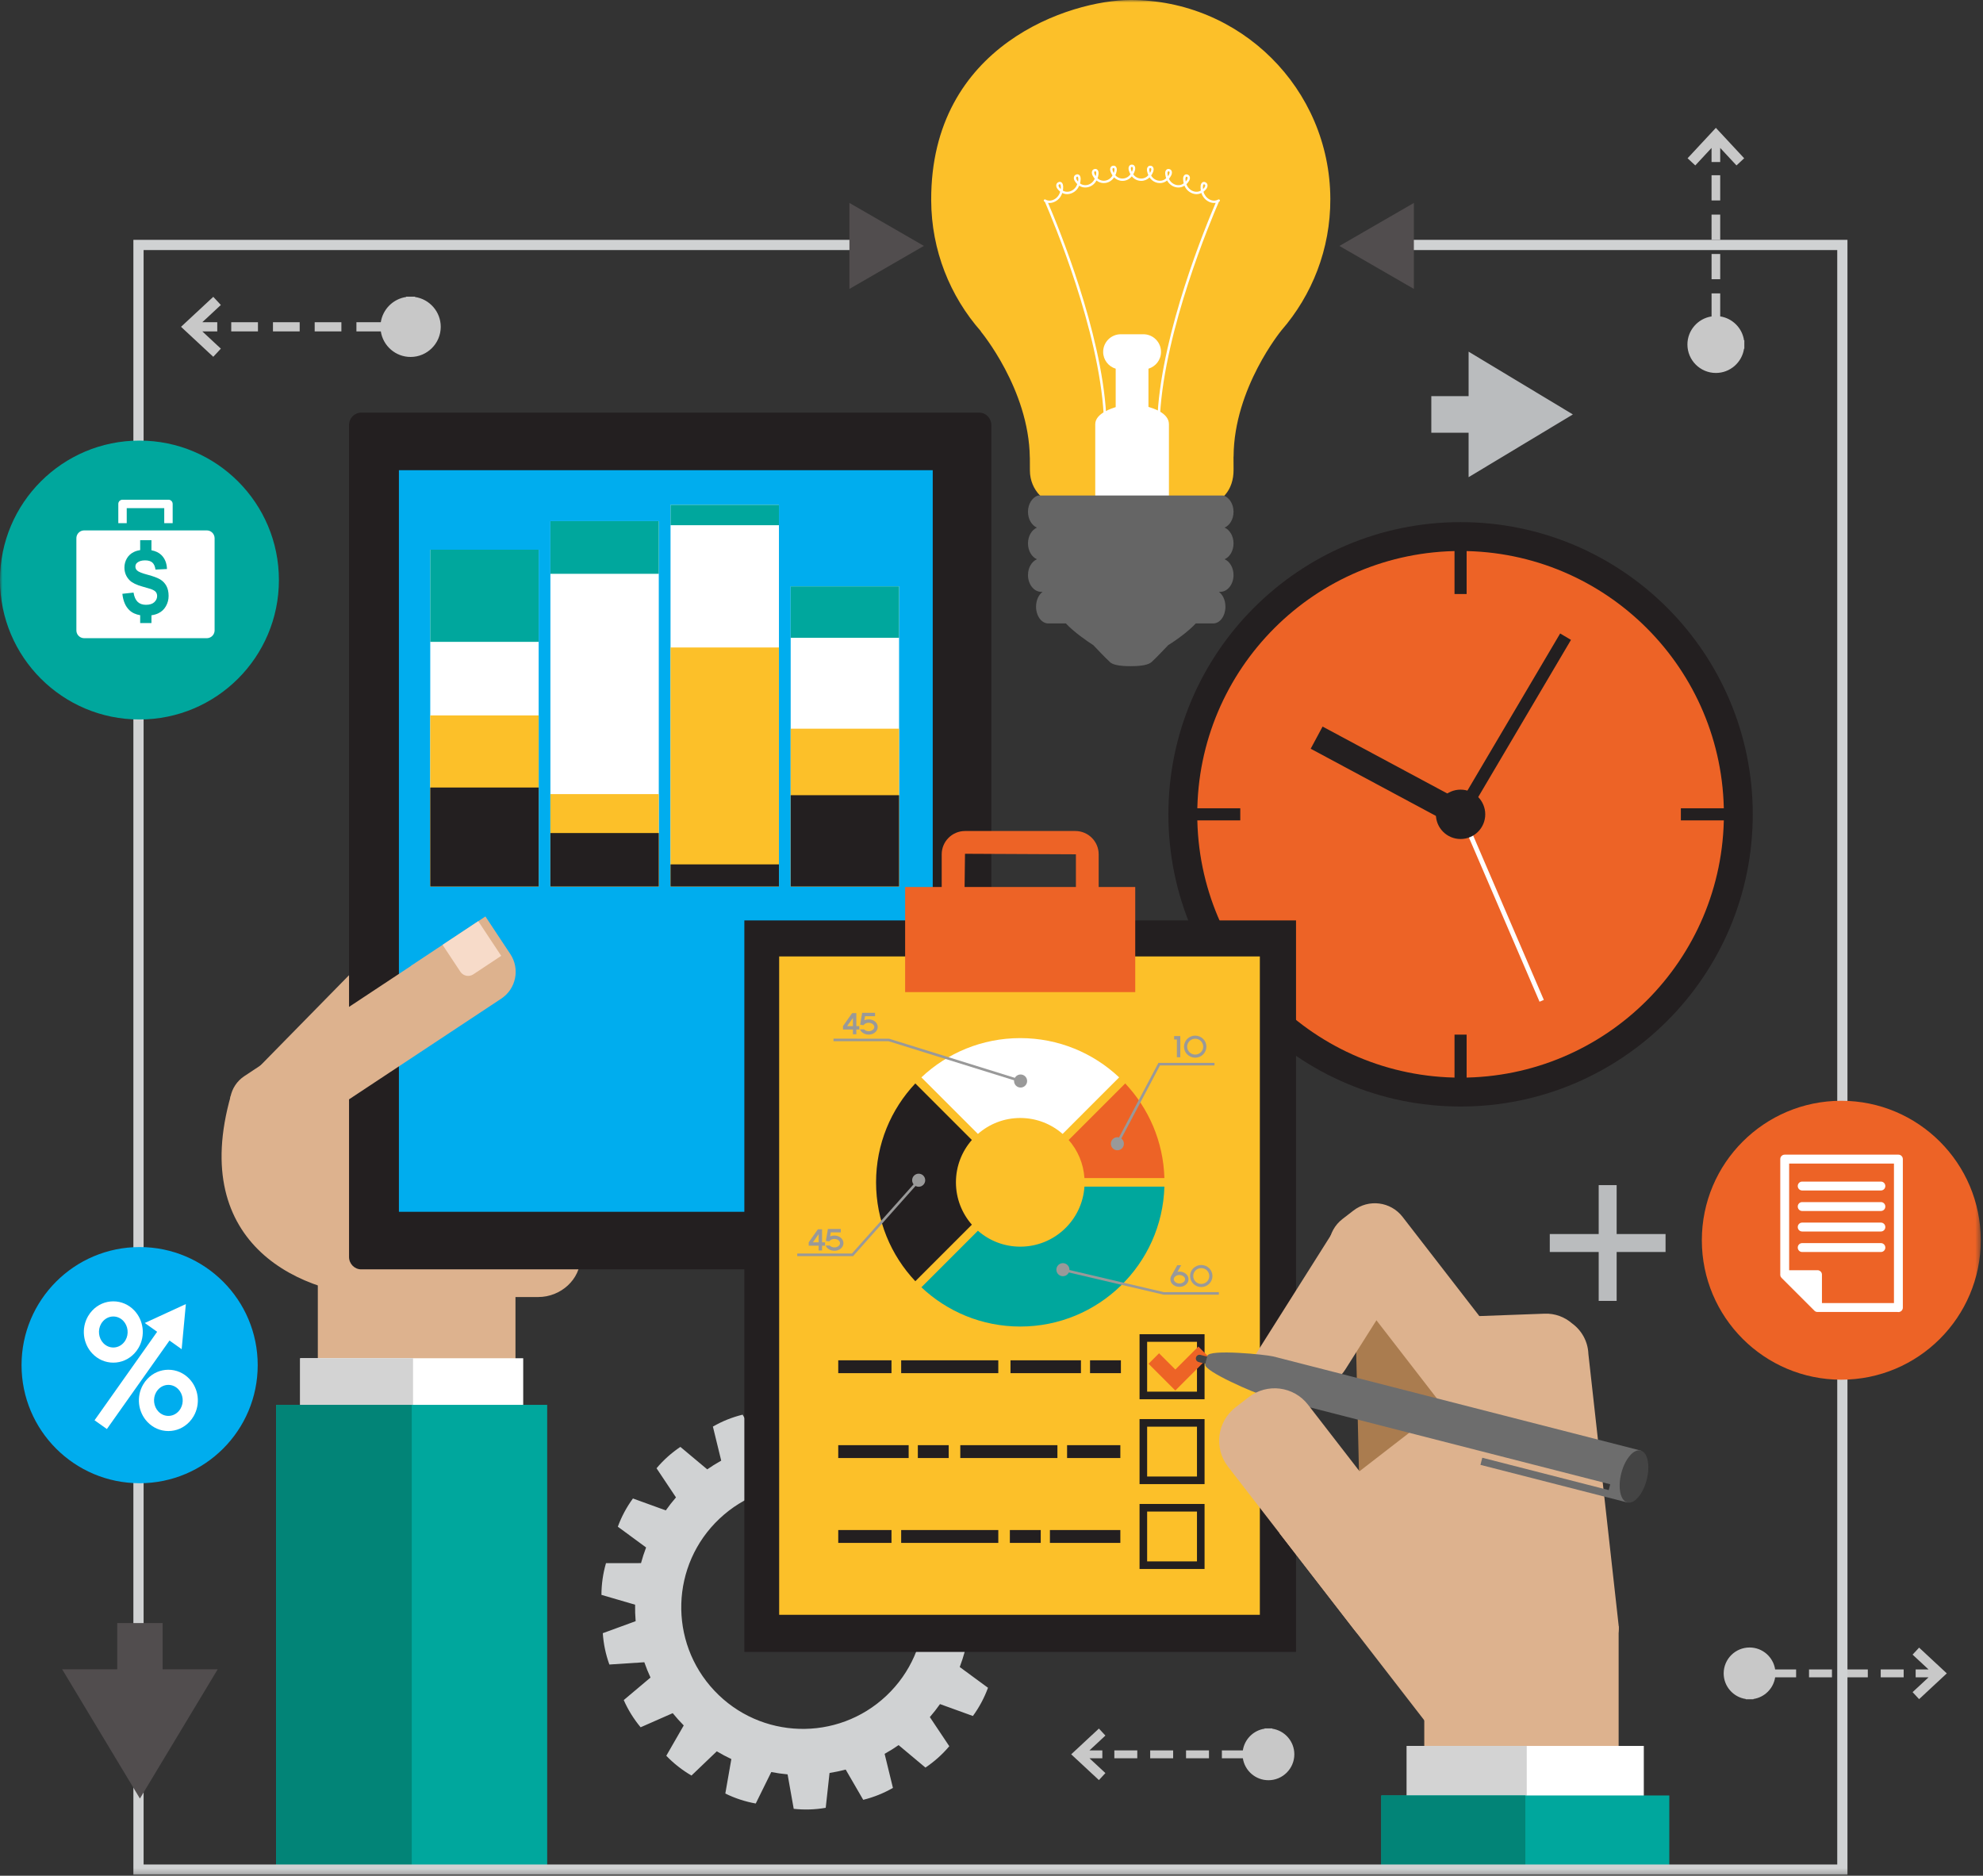 <?xml version="1.0" encoding="UTF-8"?>
<svg width="388px" height="367px" viewBox="0 0 388 367" version="1.1" xmlns="http://www.w3.org/2000/svg" xmlns:xlink="http://www.w3.org/1999/xlink">
    <rect x="0" y="0" width="388" height="367" fill="#333333" stroke="none"/>
    <title>Winning Strategies</title>
    <defs>
        <polygon id="path-1" points="0 366.796 387.559 366.796 387.559 0 0 0"></polygon>
    </defs>
    <g id="Content-09---Icon-Button-&amp;-Text" stroke="none" stroke-width="1" fill="none" fill-rule="evenodd">
        <g id="Winning-Strategies">
            <path d="M285.78,106.156 C256.414,106.156 232.609,129.962 232.609,159.327 C232.609,188.692 256.414,212.496 285.78,212.496 C315.144,212.496 338.949,188.692 338.949,159.327 C338.949,129.962 315.144,106.156 285.78,106.156" id="Fill-1" fill="#ED6326"></path>
            <path d="M285.78,210.846 C257.325,210.846 234.26,187.78 234.26,159.327 C234.26,130.873 257.325,107.806 285.78,107.806 C314.234,107.806 337.301,130.873 337.301,159.327 C337.301,187.78 314.234,210.846 285.78,210.846 M285.78,102.157 C254.206,102.157 228.612,127.752 228.612,159.327 C228.612,190.9 254.206,216.496 285.78,216.496 C317.354,216.496 342.95,190.9 342.95,159.327 C342.95,127.752 317.354,102.157 285.78,102.157" id="Fill-3" fill="#231F20"></path>
            <mask id="mask-2" fill="white">
                <use xlink:href="#path-1"></use>
            </mask>
            <g id="Clip-6"></g>
            <polygon id="Fill-5" fill="#231F20" mask="url(#mask-2)" points="284.596 116.223 286.964 116.223 286.964 104.376 284.596 104.376"></polygon>
            <polygon id="Fill-7" fill="#231F20" mask="url(#mask-2)" points="284.596 214.277 286.964 214.277 286.964 202.43 284.596 202.43"></polygon>
            <polygon id="Fill-8" fill="#231F20" mask="url(#mask-2)" points="328.884 160.512 340.732 160.512 340.732 158.142 328.884 158.142"></polygon>
            <polygon id="Fill-9" fill="#231F20" mask="url(#mask-2)" points="230.829 160.512 242.676 160.512 242.676 158.142 230.829 158.142"></polygon>
            <polygon id="Fill-10" fill="#FFFFFF" mask="url(#mask-2)" points="302.07 195.634 301.233 195.994 285.701 159.876 286.539 159.516"></polygon>
            <path d="M290.608,159.327 C290.608,161.994 288.446,164.156 285.779,164.156 C283.11,164.156 280.95,161.994 280.95,159.327 C280.95,156.66 283.11,154.497 285.779,154.497 C288.446,154.497 290.608,156.66 290.608,159.327" id="Fill-11" fill="#231F20" mask="url(#mask-2)"></path>
            <polygon id="Fill-12" fill="#231F20" mask="url(#mask-2)" points="284.166 161.361 256.454 146.492 258.782 142.156 286.493 157.025"></polygon>
            <polygon id="Fill-13" fill="#231F20" mask="url(#mask-2)" points="286.71 160.22 284.591 158.969 305.264 123.943 307.383 125.194"></polygon>
            <polygon id="Fill-14" fill="#BABCBE" mask="url(#mask-2)" points="287.351 93.36 307.752 81.085 287.351 68.805 287.351 77.505 280.055 77.503 280.055 84.663 287.349 84.663"></polygon>
            <polygon id="Fill-15" fill="#BABCBE" mask="url(#mask-2)" points="325.888 241.445 316.317 241.445 316.317 231.875 312.805 231.875 312.805 241.445 303.236 241.445 303.236 244.957 312.805 244.957 312.805 254.527 316.317 254.527 316.317 244.957 325.888 244.957"></polygon>
            <polygon id="Fill-16" fill="#C8C8C8" mask="url(#mask-2)" points="334.889 46.924 336.582 46.924 336.58 41.99 334.886 41.99"></polygon>
            <polygon id="Fill-17" fill="#C8C8C8" mask="url(#mask-2)" points="334.886 39.219 336.58 39.219 336.58 34.286 334.886 34.286"></polygon>
            <polygon id="Fill-18" fill="#C8C8C8" mask="url(#mask-2)" points="334.889 54.629 336.582 54.629 336.582 49.695 334.889 49.695"></polygon>
            <path d="M336.582,61.906 L336.582,57.402 L334.889,57.402 L334.889,61.91 C332.221,62.317 330.166,64.622 330.166,67.403 C330.166,70.474 332.664,72.971 335.733,72.971 C338.526,72.971 340.844,70.906 341.241,68.222 L341.301,68.222 L341.301,66.583 L341.241,66.583 C340.885,64.178 338.983,62.274 336.582,61.906" id="Fill-19" fill="#C8C8C8" mask="url(#mask-2)"></path>
            <polygon id="Fill-20" fill="#C8C8C8" mask="url(#mask-2)" points="334.886 28.944 334.886 31.706 336.58 31.706 336.58 28.942 339.765 32.367 341.27 30.966 335.734 25.015 330.197 30.966 331.703 32.367"></polygon>
            <path d="M174.427,298.143 C183.441,307.714 182.991,322.778 173.419,331.792 C163.85,340.806 148.786,340.353 139.771,330.782 C130.759,321.214 131.211,306.148 140.78,297.135 C150.35,288.122 165.417,288.574 174.427,298.143 M138.379,287.488 C137.049,286.375 134.466,284.214 133.126,283.092 C131.368,284.269 129.805,285.674 128.459,287.272 C129.432,288.729 131.304,291.534 132.265,292.973 C131.556,293.791 130.891,294.639 130.273,295.516 C128.64,294.923 125.481,293.778 123.843,293.184 C122.593,294.891 121.604,296.746 120.887,298.707 C122.3,299.744 125.026,301.745 126.417,302.766 C126.035,303.772 125.701,304.795 125.421,305.831 C123.685,305.834 120.318,305.84 118.57,305.841 C117.979,307.874 117.685,309.956 117.681,312.044 C119.366,312.535 122.609,313.482 124.266,313.966 C124.248,315.039 124.283,316.114 124.372,317.19 C122.74,317.789 119.584,318.942 117.945,319.541 C118.085,321.653 118.52,323.706 119.232,325.672 C120.98,325.557 124.344,325.338 126.071,325.226 C126.421,326.235 126.823,327.234 127.28,328.218 C125.951,329.338 123.379,331.503 122.044,332.627 C122.898,334.564 124.009,336.346 125.348,337.949 C126.955,337.243 130.047,335.882 131.627,335.188 C132.31,336.031 133.031,336.831 133.782,337.59 C132.915,339.095 131.24,342.01 130.369,343.523 C131.833,345.048 133.489,346.343 135.296,347.392 C136.561,346.18 138.999,343.85 140.249,342.654 C141.175,343.206 142.128,343.713 143.098,344.169 C142.8,345.881 142.22,349.193 141.919,350.912 C143.818,351.847 145.816,352.498 147.872,352.864 C148.65,351.289 150.146,348.256 150.91,346.71 C151.966,346.913 153.03,347.065 154.102,347.163 C154.406,348.872 154.995,352.186 155.3,353.905 C157.406,354.135 159.504,354.063 161.563,353.705 C161.753,351.963 162.121,348.61 162.31,346.891 C163.369,346.722 164.423,346.5 165.469,346.224 C166.344,347.729 168.026,350.633 168.9,352.143 C170.954,351.638 172.903,350.852 174.714,349.811 C174.299,348.107 173.496,344.825 173.086,343.146 C173.581,342.87 174.072,342.579 174.559,342.275 C174.989,342.006 175.409,341.726 175.821,341.439 C177.152,342.553 179.734,344.715 181.074,345.835 C182.833,344.656 184.394,343.253 185.741,341.655 C184.768,340.198 182.895,337.394 181.936,335.956 C182.644,335.137 183.309,334.288 183.925,333.412 C185.56,334.004 188.719,335.149 190.358,335.742 C191.607,334.036 192.595,332.18 193.315,330.22 C191.9,329.182 189.175,327.18 187.784,326.162 C188.166,325.156 188.497,324.131 188.781,323.095 C190.516,323.091 193.884,323.086 195.631,323.085 C196.222,321.053 196.516,318.973 196.519,316.884 C194.835,316.392 191.593,315.447 189.934,314.961 C189.952,313.889 189.918,312.813 189.829,311.736 C191.46,311.142 194.617,309.985 196.254,309.386 C196.115,307.275 195.679,305.22 194.969,303.256 C193.22,303.369 189.855,303.589 188.131,303.702 C187.779,302.691 187.376,301.693 186.92,300.708 C188.25,299.589 190.822,297.424 192.157,296.299 C191.304,294.368 190.19,292.584 188.852,290.98 C187.245,291.686 184.154,293.044 182.573,293.742 C181.891,292.899 181.169,292.097 180.419,291.338 C181.285,289.831 182.961,286.92 183.831,285.406 C182.366,283.88 180.714,282.585 178.906,281.537 C177.639,282.748 175.202,285.079 173.952,286.276 C173.025,285.721 172.074,285.215 171.103,284.759 C171.403,283.047 171.981,279.735 172.281,278.016 C170.382,277.082 168.385,276.433 166.329,276.065 C165.553,277.64 164.054,280.671 163.29,282.218 C162.236,282.017 161.17,281.863 160.098,281.765 C159.795,280.058 159.205,276.741 158.9,275.022 C156.796,274.795 154.695,274.864 152.638,275.225 C152.448,276.966 152.078,280.317 151.889,282.036 C150.832,282.205 149.777,282.427 148.73,282.703 C147.858,281.199 146.176,278.294 145.302,276.786 C143.247,277.289 141.297,278.075 139.487,279.116 C139.904,280.82 140.705,284.101 141.115,285.78 C140.62,286.058 140.128,286.348 139.641,286.652 C139.212,286.924 138.792,287.205 138.379,287.488" id="Fill-21" fill="#D0D2D3" mask="url(#mask-2)"></path>
            <polygon id="Fill-22" fill="#C8C8C8" mask="url(#mask-2)" points="58.636 64.838 58.636 63.044 53.409 63.044 53.409 64.838"></polygon>
            <polygon id="Fill-23" fill="#C8C8C8" mask="url(#mask-2)" points="45.245 64.839 50.472 64.839 50.472 63.045 45.245 63.045"></polygon>
            <polygon id="Fill-24" fill="#C8C8C8" mask="url(#mask-2)" points="61.572 64.838 66.797 64.838 66.797 63.045 61.572 63.045"></polygon>
            <path d="M74.509,63.045 L69.738,63.045 L69.738,64.838 L74.512,64.838 C74.947,67.665 77.389,69.84 80.338,69.84 C83.588,69.84 86.237,67.194 86.237,63.942 C86.237,60.984 84.047,58.529 81.204,58.108 L81.204,58.041 L79.468,58.041 L79.468,58.108 C76.919,58.483 74.9,60.499 74.509,63.045" id="Fill-25" fill="#C8C8C8" mask="url(#mask-2)"></path>
            <polygon id="Fill-26" fill="#C8C8C8" mask="url(#mask-2)" points="39.584 64.839 42.511 64.839 42.511 63.045 39.581 63.045 43.212 59.67 41.728 58.076 35.419 63.942 41.728 69.808 43.212 68.214"></polygon>
            <polygon id="Fill-27" fill="#C8C8C8" mask="url(#mask-2)" points="360.973 326.634 360.973 328.176 365.463 328.175 365.463 326.633"></polygon>
            <polygon id="Fill-28" fill="#C8C8C8" mask="url(#mask-2)" points="367.988 328.175 372.477 328.175 372.477 326.633 367.988 326.633"></polygon>
            <polygon id="Fill-29" fill="#C8C8C8" mask="url(#mask-2)" points="353.959 328.176 358.447 328.176 358.447 326.634 353.959 326.634"></polygon>
            <path d="M347.333,328.176 L351.434,328.176 L351.434,326.634 L347.331,326.634 C346.959,324.206 344.861,322.338 342.327,322.338 C339.534,322.338 337.259,324.611 337.259,327.405 C337.259,329.946 339.14,332.057 341.584,332.418 L341.584,332.474 L343.075,332.474 L343.075,332.418 C345.263,332.094 346.997,330.363 347.333,328.176" id="Fill-30" fill="#C8C8C8" mask="url(#mask-2)"></path>
            <polygon id="Fill-31" fill="#C8C8C8" mask="url(#mask-2)" points="377.341 326.633 374.824 326.633 374.824 328.175 377.344 328.175 374.224 331.075 375.498 332.445 380.918 327.405 375.498 322.365 374.224 323.735"></polygon>
            <polygon id="Fill-32" fill="#C8C8C8" mask="url(#mask-2)" points="229.539 344.012 229.539 342.47 225.049 342.471 225.049 344.013"></polygon>
            <polygon id="Fill-33" fill="#C8C8C8" mask="url(#mask-2)" points="218.035 344.013 222.524 344.013 222.524 342.471 218.035 342.471"></polygon>
            <polygon id="Fill-34" fill="#C8C8C8" mask="url(#mask-2)" points="232.064 344.012 236.552 344.012 236.552 342.47 232.064 342.47"></polygon>
            <path d="M243.179,342.47 L239.078,342.47 L239.078,344.012 L243.181,344.012 C243.553,346.44 245.651,348.308 248.185,348.308 C250.978,348.308 253.253,346.035 253.253,343.241 C253.253,340.7 251.372,338.589 248.928,338.228 L248.928,338.172 L247.437,338.172 L247.437,338.228 C245.249,338.552 243.515,340.283 243.179,342.47" id="Fill-35" fill="#C8C8C8" mask="url(#mask-2)"></path>
            <polygon id="Fill-36" fill="#C8C8C8" mask="url(#mask-2)" points="213.171 344.013 215.688 344.013 215.688 342.471 213.168 342.471 216.288 339.571 215.014 338.201 209.594 343.241 215.014 348.281 216.288 346.911"></polygon>
            <path d="M45.163,214.374 C36.843,243.614 58.968,253.769 76.046,253.769 L105.334,253.769 C109.714,253.769 113.564,250.324 113.564,246.074 L113.564,203.413 L95.708,162.854 L45.163,214.374 Z" id="Fill-37" fill="#DDB28E" mask="url(#mask-2)"></path>
            <polygon id="Fill-38" fill="#DDB28E" mask="url(#mask-2)" points="62.185 269.258 100.86 269.258 100.86 248.014 62.185 248.014"></polygon>
            <path d="M71.019,227.336 C71.019,237.785 67.059,246.255 62.174,246.255 C57.29,246.255 53.328,237.785 53.328,227.336 C53.328,216.888 57.29,208.417 62.174,208.417 C67.059,208.417 71.019,216.888 71.019,227.336" id="Fill-39" fill="#DDB28E" mask="url(#mask-2)"></path>
            <path d="M191.587,80.732 C192.897,80.732 193.966,81.824 193.966,83.17 L193.966,245.924 C193.966,247.264 192.897,248.356 191.587,248.356 L70.673,248.356 C69.36,248.356 68.294,247.264 68.294,245.924 L68.294,83.17 C68.294,81.824 69.36,80.732 70.673,80.732 L191.587,80.732 Z" id="Fill-40" fill="#231F20" mask="url(#mask-2)"></path>
            <polygon id="Fill-41" fill="#00ADEE" mask="url(#mask-2)" points="78.052 237.093 182.501 237.093 182.501 91.997 78.052 91.997"></polygon>
            <path d="M99.15,185.608 L99.851,186.662 C101.773,189.562 100.981,193.476 98.074,195.394 L56.136,223.134 C53.233,225.058 49.323,224.263 47.402,221.362 L46.028,219.29 C44.108,216.387 44.9,212.479 47.802,210.553 L80.426,188.979 L80.412,188.958 L94.978,179.308 L99.15,185.608 Z" id="Fill-42" fill="#DDB28E" mask="url(#mask-2)"></path>
            <path d="M98.069,187.016 L92.604,190.637 C91.765,191.192 90.633,190.963 90.078,190.123 L86.593,184.861 L93.579,180.233 L98.069,187.016 Z" id="Fill-43" fill="#F7DBC9" mask="url(#mask-2)"></path>
            <polygon id="Fill-44" fill="#FFFFFF" mask="url(#mask-2)" points="58.736 319.192 102.372 319.192 102.372 265.747 58.736 265.747"></polygon>
            <polygon id="Fill-45" fill="#D3D3D3" mask="url(#mask-2)" points="58.735 319.192 80.817 319.192 80.817 265.747 58.735 265.747"></polygon>
            <polygon id="Fill-46" fill="#00A79D" mask="url(#mask-2)" points="54.042 365.839 107.064 365.839 107.064 274.864 54.042 274.864"></polygon>
            <polygon id="Fill-47" fill="#028477" mask="url(#mask-2)" points="54.042 365.839 80.561 365.839 80.561 274.864 54.042 274.864"></polygon>
            <polygon id="Fill-48" fill="#231F20" mask="url(#mask-2)" points="145.642 323.207 253.584 323.207 253.584 180.085 145.642 180.085"></polygon>
            <polygon id="Fill-49" fill="#FCC029" mask="url(#mask-2)" points="152.454 315.945 246.506 315.945 246.506 187.131 152.454 187.131"></polygon>
            <path d="M188.815,167.045 L188.712,175.405 L210.412,175.509 C210.469,175.509 210.515,175.463 210.515,175.405 L210.515,167.149 L188.815,167.045 Z M210.412,179.963 L188.815,179.963 C186.3,179.963 184.257,177.919 184.257,175.405 L184.257,167.149 C184.257,164.636 186.3,162.592 188.815,162.592 L210.412,162.592 C212.925,162.592 214.97,164.636 214.97,167.149 L214.97,175.405 C214.97,177.919 212.925,179.963 210.412,179.963 L210.412,179.963 Z" id="Fill-50" fill="#ED6326" mask="url(#mask-2)"></path>
            <polygon id="Fill-51" fill="#231F20" mask="url(#mask-2)" points="205.43 301.875 219.21 301.875 219.21 299.36 205.43 299.36"></polygon>
            <polygon id="Fill-52" fill="#231F20" mask="url(#mask-2)" points="197.594 301.875 203.632 301.875 203.632 299.36 197.594 299.36"></polygon>
            <polygon id="Fill-53" fill="#231F20" mask="url(#mask-2)" points="164.013 301.875 174.432 301.875 174.432 299.36 164.013 299.36"></polygon>
            <polygon id="Fill-54" fill="#231F20" mask="url(#mask-2)" points="176.326 301.875 195.33 301.875 195.33 299.36 176.326 299.36"></polygon>
            <path d="M224.452,305.495 L234.205,305.495 L234.205,295.742 L224.452,295.742 L224.452,305.495 Z M222.968,306.978 L235.689,306.978 L235.689,294.257 L222.968,294.257 L222.968,306.978 Z" id="Fill-55" fill="#231F20" mask="url(#mask-2)"></path>
            <polygon id="Fill-56" fill="#231F20" mask="url(#mask-2)" points="164.013 285.27 177.791 285.27 177.791 282.755 164.013 282.755"></polygon>
            <polygon id="Fill-57" fill="#231F20" mask="url(#mask-2)" points="179.587 285.27 185.627 285.27 185.627 282.755 179.587 282.755"></polygon>
            <polygon id="Fill-58" fill="#231F20" mask="url(#mask-2)" points="208.789 285.27 219.21 285.27 219.21 282.755 208.789 282.755"></polygon>
            <polygon id="Fill-59" fill="#231F20" mask="url(#mask-2)" points="187.893 285.27 206.897 285.27 206.897 282.755 187.893 282.755"></polygon>
            <path d="M224.452,288.888 L234.205,288.888 L234.205,279.135 L224.452,279.135 L224.452,288.888 Z M222.968,290.372 L235.689,290.372 L235.689,277.651 L222.968,277.651 L222.968,290.372 Z" id="Fill-60" fill="#231F20" mask="url(#mask-2)"></path>
            <polygon id="Fill-61" fill="#231F20" mask="url(#mask-2)" points="197.719 268.664 211.499 268.664 211.499 266.151 197.719 266.151"></polygon>
            <polygon id="Fill-62" fill="#231F20" mask="url(#mask-2)" points="213.281 268.664 219.319 268.664 219.319 266.151 213.281 266.151"></polygon>
            <polygon id="Fill-63" fill="#231F20" mask="url(#mask-2)" points="164.013 268.664 174.432 268.664 174.432 266.151 164.013 266.151"></polygon>
            <polygon id="Fill-64" fill="#231F20" mask="url(#mask-2)" points="176.326 268.664 195.33 268.664 195.33 266.151 176.326 266.151"></polygon>
            <path d="M224.452,272.283 L234.205,272.283 L234.205,262.531 L224.452,262.531 L224.452,272.283 Z M222.968,273.769 L235.689,273.769 L235.689,261.047 L222.968,261.047 L222.968,273.769 Z" id="Fill-65" fill="#231F20" mask="url(#mask-2)"></path>
            <polygon id="Fill-66" fill="#ED6326" mask="url(#mask-2)" points="177.101 194.109 222.124 194.109 222.124 173.545 177.101 173.545"></polygon>
            <path d="M191.342,221.856 C193.557,219.918 196.454,218.74 199.628,218.74 C202.802,218.74 205.698,219.918 207.914,221.856 L218.976,210.793 C213.925,206.032 207.118,203.111 199.628,203.111 C192.137,203.111 185.33,206.032 180.28,210.793 L191.342,221.856 Z" id="Fill-67" fill="#FFFFFF" mask="url(#mask-2)"></path>
            <path d="M220.162,211.979 L209.099,223.041 C210.868,225.059 211.997,227.646 212.186,230.489 L227.83,230.489 C227.62,223.33 224.746,216.841 220.162,211.979" id="Fill-68" fill="#ED6326" mask="url(#mask-2)"></path>
            <path d="M190.158,239.613 C188.22,237.399 187.041,234.5 187.041,231.326 C187.041,228.153 188.22,225.255 190.157,223.04 L179.094,211.978 C174.332,217.029 171.413,223.838 171.413,231.326 C171.413,238.817 174.332,245.625 179.094,250.676 L190.158,239.613 Z" id="Fill-69" fill="#231F20" mask="url(#mask-2)"></path>
            <path d="M212.186,232.165 C211.754,238.727 206.299,243.915 199.628,243.915 C196.455,243.915 193.558,242.738 191.342,240.799 L180.28,251.862 C185.331,256.624 192.138,259.543 199.628,259.543 C214.931,259.543 227.386,247.361 227.83,232.165 L212.186,232.165 Z" id="Fill-70" fill="#00A79D" mask="url(#mask-2)"></path>
            <polygon id="Fill-71" fill="#ED6326" mask="url(#mask-2)" points="229.968 272.062 224.732 266.828 226.784 264.775 229.968 267.957 234.467 263.457 236.519 265.51"></polygon>
            <polygon id="Fill-72" fill="#999999" mask="url(#mask-2)" points="230.273 202.712 229.735 202.712 229.735 203.379 230.273 203.379 230.273 206.854 230.94 206.854 230.94 203.379 230.94 202.712"></polygon>
            <path d="M233.854,203.233 C232.989,203.233 232.282,203.928 232.282,204.784 C232.282,205.638 232.989,206.333 233.854,206.333 C234.723,206.333 235.429,205.638 235.429,204.784 C235.429,203.928 234.723,203.233 233.854,203.233 M233.854,206.94 C232.648,206.94 231.666,205.973 231.666,204.784 C231.666,203.593 232.648,202.627 233.854,202.627 C235.063,202.627 236.046,203.593 236.046,204.784 C236.046,205.973 235.063,206.94 233.854,206.94" id="Fill-73" fill="#999999" mask="url(#mask-2)"></path>
            <path d="M235.042,248.108 C234.174,248.108 233.47,248.804 233.47,249.66 C233.47,250.513 234.174,251.209 235.042,251.209 C235.911,251.209 236.614,250.513 236.614,249.66 C236.614,248.804 235.911,248.108 235.042,248.108 M235.042,251.816 C233.836,251.816 232.854,250.849 232.854,249.66 C232.854,248.47 233.836,247.502 235.042,247.502 C236.249,247.502 237.232,248.47 237.232,249.66 C237.232,250.849 236.249,251.816 235.042,251.816" id="Fill-74" fill="#999999" mask="url(#mask-2)"></path>
            <path d="M231.877,250.307 C231.877,250.732 231.38,251.118 230.783,251.118 C230.184,251.118 229.668,250.732 229.668,250.307 L229.668,250.289 L229.668,250.269 C229.668,249.844 230.169,249.46 230.767,249.46 C231.366,249.46 231.877,249.844 231.877,250.269 L231.877,250.289 L231.877,250.307 Z M231.993,249.198 C231.663,248.939 231.231,248.797 230.773,248.797 C230.644,248.797 230.517,248.809 230.392,248.831 L231.119,247.54 L230.353,247.54 L229.194,249.597 C229.069,249.8 229.002,250.029 229.002,250.269 L229.002,250.289 L229.002,250.307 C229.002,250.719 229.198,251.099 229.554,251.378 C229.883,251.636 230.316,251.779 230.773,251.779 C231.231,251.779 231.663,251.636 231.993,251.378 C232.348,251.099 232.544,250.719 232.544,250.307 L232.544,250.289 L232.544,250.269 C232.544,249.858 232.348,249.477 231.993,249.198 L231.993,249.198 Z" id="Fill-75" fill="#999999" mask="url(#mask-2)"></path>
            <path d="M160.179,243.062 L159.052,243.062 L160.179,241.464 L160.179,243.062 Z M161.428,243.062 L160.846,243.062 L160.846,240.52 L160.03,240.52 L158.237,243.06 L158.237,243.729 L158.239,243.729 L160.179,243.729 L160.179,244.658 L160.846,244.658 L160.846,243.729 L161.428,243.729 L161.428,243.062 Z" id="Fill-76" fill="#999999" mask="url(#mask-2)"></path>
            <path d="M165.027,243.212 C165.027,242.802 164.829,242.421 164.472,242.141 C164.145,241.882 163.712,241.741 163.254,241.741 C162.958,241.741 162.672,241.801 162.417,241.914 L162.551,241.122 L164.511,241.122 L164.511,240.454 L162.665,240.454 L162.131,240.454 L161.988,240.454 L161.592,242.783 L161.661,242.795 L161.689,242.799 L162.251,242.886 L162.253,242.888 L162.253,242.883 C162.429,242.608 162.813,242.403 163.249,242.403 C163.846,242.403 164.359,242.787 164.359,243.212 C164.359,243.218 164.359,243.225 164.358,243.231 C164.359,243.238 164.359,243.245 164.359,243.252 C164.359,243.675 163.862,244.062 163.264,244.062 C162.893,244.062 162.553,243.914 162.35,243.699 L161.565,243.699 C161.653,243.935 161.815,244.147 162.037,244.321 C162.366,244.58 162.799,244.723 163.254,244.723 C163.712,244.723 164.145,244.58 164.472,244.321 C164.829,244.043 165.027,243.663 165.027,243.252 C165.027,243.245 165.026,243.238 165.026,243.231 C165.026,243.225 165.027,243.219 165.027,243.212" id="Fill-77" fill="#999999" mask="url(#mask-2)"></path>
            <path d="M166.885,200.763 L165.757,200.763 L166.885,199.166 L166.885,200.763 Z M168.132,200.763 L167.553,200.763 L167.553,198.221 L166.734,198.221 L164.942,200.762 L164.942,201.43 L164.946,201.43 L166.885,201.43 L166.885,202.36 L167.553,202.36 L167.553,201.43 L168.132,201.43 L168.132,200.763 Z" id="Fill-78" fill="#999999" mask="url(#mask-2)"></path>
            <path d="M171.733,200.914 C171.733,200.503 171.534,200.123 171.178,199.842 C170.849,199.584 170.415,199.443 169.962,199.443 C169.663,199.443 169.379,199.503 169.125,199.615 L169.257,198.824 L171.216,198.824 L171.216,198.156 L169.369,198.156 L168.837,198.156 L168.693,198.156 L168.299,200.485 L168.367,200.497 L168.395,200.5 L168.956,200.589 L168.958,200.589 L168.958,200.585 C169.135,200.31 169.518,200.104 169.954,200.104 C170.551,200.104 171.065,200.489 171.065,200.914 C171.065,200.92 171.065,200.926 171.064,200.934 C171.065,200.94 171.065,200.947 171.065,200.953 C171.065,201.376 170.567,201.763 169.969,201.763 C169.597,201.763 169.261,201.615 169.055,201.401 L168.272,201.401 C168.361,201.636 168.52,201.85 168.743,202.024 C169.071,202.282 169.504,202.425 169.962,202.425 C170.415,202.425 170.849,202.282 171.178,202.024 C171.534,201.744 171.733,201.364 171.733,200.953 L171.733,200.934 L171.733,200.914 Z" id="Fill-79" fill="#999999" mask="url(#mask-2)"></path>
            <polygon id="Fill-80" fill="#999999" mask="url(#mask-2)" points="199.659 211.753 173.861 203.719 163.083 203.719 163.083 203.219 173.973 203.231 199.807 211.275"></polygon>
            <path d="M200.971,211.505 C200.971,212.212 200.397,212.785 199.692,212.785 C198.984,212.785 198.411,212.212 198.411,211.505 C198.411,210.799 198.984,210.227 199.692,210.227 C200.397,210.227 200.971,210.799 200.971,211.505" id="Fill-81" fill="#999999" mask="url(#mask-2)"></path>
            <polygon id="Fill-82" fill="#999999" mask="url(#mask-2)" points="166.919 245.761 155.99 245.761 155.99 245.261 166.694 245.261 179.607 230.76 179.98 231.092"></polygon>
            <path d="M181.029,230.917 C181.029,231.623 180.457,232.195 179.752,232.195 C179.045,232.195 178.472,231.623 178.472,230.917 C178.472,230.21 179.045,229.637 179.752,229.637 C180.457,229.637 181.029,230.21 181.029,230.917" id="Fill-83" fill="#999999" mask="url(#mask-2)"></path>
            <polygon id="Fill-84" fill="#999999" mask="url(#mask-2)" points="238.481 253.309 227.666 253.309 207.873 248.67 207.987 248.184 227.723 252.816 238.481 252.809"></polygon>
            <path d="M206.692,248.417 C206.692,249.125 207.265,249.697 207.97,249.697 C208.678,249.697 209.251,249.125 209.251,248.417 C209.251,247.711 208.678,247.139 207.97,247.139 C207.265,247.139 206.692,247.711 206.692,248.417" id="Fill-85" fill="#999999" mask="url(#mask-2)"></path>
            <polygon id="Fill-86" fill="#999999" mask="url(#mask-2)" points="218.808 223.886 218.366 223.653 226.662 207.954 237.631 207.954 237.631 208.454 226.964 208.454"></polygon>
            <path d="M217.351,223.779 C217.351,223.072 217.923,222.499 218.627,222.499 C219.335,222.499 219.907,223.072 219.907,223.779 C219.907,224.485 219.335,225.057 218.627,225.057 C217.923,225.057 217.351,224.485 217.351,223.779" id="Fill-87" fill="#999999" mask="url(#mask-2)"></path>
            <polygon id="Fill-88" fill="#DDB28E" mask="url(#mask-2)" points="278.678 362.115 316.707 362.115 316.707 318.175 278.678 318.175"></polygon>
            <path d="M277.907,257.926 L288.18,257.545 L297.271,257.209 L297.274,257.209 L302.226,257.027 C304.265,256.951 306.14,257.677 307.57,258.911 C309.439,260.259 310.693,262.419 310.788,264.897 L316.725,318.158 C317.527,325.546 293.681,338.049 293.681,303.368 L293.291,292.859 L293.182,289.875 L293.08,287.142 L293.08,287.139 L292.664,275.913 L284.26,276.225 C279.994,276.385 276.412,273.092 276.249,268.825 L276.19,267.268 L275.847,258.003 L277.907,257.926 Z" id="Fill-89" fill="#DDB28E" mask="url(#mask-2)"></path>
            <path d="M278.402,256.423 L278.397,256.423 L273.442,256.538 C271.402,256.584 269.574,257.421 268.223,258.74 C266.438,260.197 265.316,262.426 265.367,264.906 L265.609,275.423 L265.82,284.464 L265.883,287.197 L265.883,287.202 L266.24,302.709 C266.34,306.986 269.885,310.36 274.153,310.26 L277.2,310.193 C281.47,310.091 284.849,306.55 284.758,302.281 L284.514,291.767 L284.445,288.784 L284.383,286.048 L284.381,286.046 L284.124,274.817 L292.531,274.622 C296.799,274.526 278.402,256.423 278.402,256.423" id="Fill-90" fill="#AA7C4F" mask="url(#mask-2)"></path>
            <path d="M250.347,299.974 L278.832,336.783 C282.027,340.912 289.628,340.371 295.807,335.589 L312.631,322.572 C313.09,322.013 314.293,316.113 313.298,310.114 L296.551,264.22 L250.347,299.974 Z" id="Fill-91" fill="#DDB28E" mask="url(#mask-2)"></path>
            <path d="M252.633,269.389 L253.802,270.125 C257.009,272.136 261.216,271.157 263.229,267.948 L275.201,249.013 C277.212,245.802 276.246,241.569 273.042,239.548 L270.748,238.113 C267.546,236.096 263.311,237.054 261.291,240.268 L245.668,265.012 L252.633,269.389 Z" id="Fill-92" fill="#DDB28E" mask="url(#mask-2)"></path>
            <path d="M264.805,236.858 L262.665,238.511 C259.67,240.833 259.123,245.141 261.437,248.139 L267.148,255.518 L272.058,261.863 L273.542,263.784 L273.544,263.784 L281.965,274.668 C284.287,277.671 288.597,278.212 291.591,275.896 L293.734,274.243 C296.726,271.921 297.274,267.613 294.96,264.615 L289.25,257.233 L287.628,255.141 L286.142,253.221 L286.141,253.218 L274.43,238.085 C272.108,235.083 267.8,234.542 264.805,236.858" id="Fill-93" fill="#DDB28E" mask="url(#mask-2)"></path>
            <path d="M249.791,270.395 C250.176,270.494 250.569,270.261 250.666,269.876 C250.767,269.49 250.532,269.098 250.151,268.999 L234.885,265.091 C234.499,264.992 234.108,265.226 234.009,265.609 C233.908,265.996 234.141,266.387 234.525,266.486 L249.791,270.395 Z" id="Fill-94" fill="#444444" mask="url(#mask-2)"></path>
            <path d="M318.455,293.977 L318.219,293.918 L314.411,292.941 L289.67,286.608 L290.027,285.213 L314.769,291.547 L315.058,290.404 L247.165,273.019 C245.788,272.665 235.458,268.301 235.81,266.922 L236.232,265.281 C236.585,263.906 247.743,265.042 249.118,265.392 L317.014,282.778 L321.055,283.814 L318.455,293.977 Z" id="Fill-95" fill="#6D6D6D" mask="url(#mask-2)"></path>
            <path d="M318.414,293.968 C319.786,294.318 321.482,292.329 322.199,289.522 C322.917,286.716 322.39,284.156 321.015,283.803 C319.642,283.452 317.949,285.444 317.227,288.249 C316.511,291.053 317.04,293.615 318.414,293.968" id="Fill-96" fill="#444444" mask="url(#mask-2)"></path>
            <path d="M244.331,273.357 L241.749,275.348 C238.143,278.146 237.482,283.336 240.269,286.951 L247.15,295.841 L253.07,303.491 L254.858,305.803 L254.859,305.804 L265.007,318.919 C267.808,322.537 272.998,323.19 276.606,320.396 L279.188,318.407 C282.796,315.608 283.457,310.417 280.666,306.803 L273.786,297.909 L271.834,295.387 L270.045,293.075 L270.041,293.071 L255.931,274.835 C253.131,271.218 247.939,270.565 244.331,273.357" id="Fill-97" fill="#DDB28E" mask="url(#mask-2)"></path>
            <polygon id="Fill-98" fill="#FFFFFF" mask="url(#mask-2)" points="275.259 365.839 321.633 365.839 321.633 341.6 275.259 341.6"></polygon>
            <polygon id="Fill-99" fill="#D3D3D3" mask="url(#mask-2)" points="275.258 365.839 298.729 365.839 298.729 341.6 275.258 341.6"></polygon>
            <polygon id="Fill-100" fill="#00A79D" mask="url(#mask-2)" points="270.27 365.839 326.622 365.839 326.622 351.291 270.27 351.291"></polygon>
            <polygon id="Fill-101" fill="#028477" mask="url(#mask-2)" points="270.27 365.839 298.455 365.839 298.455 351.291 270.27 351.291"></polygon>
            <polygon id="Fill-102" fill="#FFFFFF" mask="url(#mask-2)" points="84.185 173.452 105.396 173.452 105.396 107.555 84.185 107.555"></polygon>
            <polygon id="Fill-103" fill="#FFFFFF" mask="url(#mask-2)" points="107.694 173.452 128.899 173.452 128.899 101.957 107.694 101.957"></polygon>
            <polygon id="Fill-104" fill="#FFFFFF" mask="url(#mask-2)" points="131.199 173.452 152.41 173.452 152.41 98.77 131.199 98.77"></polygon>
            <polygon id="Fill-105" fill="#FFFFFF" mask="url(#mask-2)" points="154.706 173.452 175.917 173.452 175.917 114.721 154.706 114.721"></polygon>
            <polygon id="Fill-106" fill="#FCC029" mask="url(#mask-2)" points="84.185 173.452 105.396 173.452 105.396 139.975 84.185 139.975"></polygon>
            <polygon id="Fill-107" fill="#FCC029" mask="url(#mask-2)" points="107.694 173.452 128.899 173.452 128.899 155.371 107.694 155.371"></polygon>
            <polygon id="Fill-108" fill="#FCC029" mask="url(#mask-2)" points="131.199 173.452 152.41 173.452 152.41 126.682 131.199 126.682"></polygon>
            <polygon id="Fill-109" fill="#FCC029" mask="url(#mask-2)" points="154.706 173.452 175.917 173.452 175.917 142.572 154.706 142.572"></polygon>
            <polygon id="Fill-110" fill="#00A79D" mask="url(#mask-2)" points="107.694 112.268 128.899 112.268 128.899 101.958 107.694 101.958"></polygon>
            <polygon id="Fill-111" fill="#00A79D" mask="url(#mask-2)" points="131.199 102.759 152.41 102.759 152.41 98.77 131.199 98.77"></polygon>
            <polygon id="Fill-112" fill="#00A79D" mask="url(#mask-2)" points="84.185 125.58 105.396 125.58 105.396 107.555 84.185 107.555"></polygon>
            <polygon id="Fill-113" fill="#00A79D" mask="url(#mask-2)" points="154.706 124.79 175.917 124.79 175.917 114.721 154.706 114.721"></polygon>
            <polygon id="Fill-114" fill="#231F20" mask="url(#mask-2)" points="84.185 173.452 105.396 173.452 105.396 154.081 84.185 154.081"></polygon>
            <polygon id="Fill-115" fill="#231F20" mask="url(#mask-2)" points="107.694 173.452 128.899 173.452 128.899 162.988 107.694 162.988"></polygon>
            <polygon id="Fill-116" fill="#231F20" mask="url(#mask-2)" points="131.199 173.452 152.41 173.452 152.41 169.12 131.199 169.12"></polygon>
            <polygon id="Fill-117" fill="#231F20" mask="url(#mask-2)" points="154.706 173.452 175.917 173.452 175.917 155.584 154.706 155.584"></polygon>
            <path d="M221.106,-0 C209.497,0.041 182.089,8.713 182.2,39.189 C182.234,49.013 185.904,57.975 191.924,64.819 L191.908,64.854 C191.908,64.854 201.32,76.139 201.495,89.493 C201.495,89.533 201.503,89.562 201.505,89.594 L201.515,92.087 C201.528,95.892 204.529,98.963 208.214,98.947 L234.713,98.855 C239.138,98.855 241.375,95.749 241.363,91.945 L241.352,89.408 C241.352,89.361 241.368,89.329 241.368,89.279 C241.442,75.924 250.728,64.644 250.728,64.644 L250.728,64.64 C256.711,57.749 260.332,48.751 260.296,38.909 C260.218,17.341 242.677,-0.079 221.106,-0" id="Fill-118" fill="#FCC029" mask="url(#mask-2)"></path>
            <path d="M207.55,36.987 C207.459,36.903 207.356,36.798 207.264,36.673 C207.15,36.524 207.099,36.353 207.125,36.228 C207.145,36.156 207.189,36.103 207.264,36.063 C207.304,36.043 207.341,36.032 207.367,36.032 C207.465,36.032 207.547,36.223 207.565,36.472 C207.577,36.654 207.569,36.837 207.55,36.987 M210.932,35.522 C210.85,35.428 210.759,35.313 210.679,35.177 C210.576,35.01 210.539,34.828 210.582,34.709 C210.603,34.645 210.648,34.602 210.721,34.574 C210.753,34.564 210.781,34.559 210.807,34.559 C210.836,34.559 210.859,34.566 210.878,34.59 C210.934,34.645 210.991,34.789 210.988,35.028 C210.985,35.203 210.962,35.375 210.932,35.522 M214.399,34.474 C214.325,34.371 214.243,34.244 214.177,34.103 C214.086,33.918 214.063,33.732 214.116,33.618 C214.144,33.564 214.188,33.529 214.259,33.512 C214.282,33.508 214.301,33.505 214.323,33.505 C214.36,33.505 214.384,33.516 214.41,33.54 C214.466,33.601 214.513,33.754 214.488,34.005 C214.472,34.174 214.434,34.337 214.399,34.474 M217.728,33.449 C217.654,33.253 217.647,33.061 217.71,32.958 C217.729,32.925 217.763,32.885 217.85,32.875 C217.862,32.875 217.873,32.872 217.884,32.872 C217.95,32.872 217.977,32.896 217.996,32.918 C218.046,32.98 218.091,33.144 218.044,33.399 C218.016,33.563 217.966,33.716 217.917,33.846 C217.852,33.735 217.784,33.597 217.728,33.449 M221.327,32.722 C221.35,32.697 221.384,32.664 221.467,32.664 C221.555,32.664 221.588,32.694 221.608,32.721 C221.678,32.809 221.682,33.004 221.624,33.216 C221.581,33.37 221.526,33.516 221.467,33.637 C221.408,33.518 221.354,33.373 221.306,33.215 C221.249,33.009 221.258,32.818 221.327,32.722 M224.942,32.925 C224.97,32.891 225.003,32.875 225.05,32.875 C225.178,32.89 225.211,32.928 225.23,32.958 C225.29,33.054 225.278,33.248 225.207,33.456 C225.151,33.597 225.082,33.736 225.013,33.849 C224.968,33.718 224.922,33.567 224.888,33.401 C224.84,33.155 224.888,32.991 224.942,32.925 M228.526,33.552 C228.553,33.523 228.582,33.509 228.616,33.509 C228.635,33.509 228.655,33.512 228.674,33.518 C228.776,33.54 228.805,33.587 228.821,33.621 C228.871,33.728 228.846,33.917 228.752,34.109 C228.689,34.25 228.61,34.374 228.535,34.48 C228.5,34.341 228.459,34.18 228.442,34.006 C228.416,33.767 228.47,33.616 228.526,33.552 M231.945,35.031 C231.938,34.803 231.999,34.662 232.057,34.604 C232.085,34.57 232.113,34.566 232.135,34.566 C232.156,34.566 232.181,34.57 232.211,34.583 C232.314,34.62 232.341,34.675 232.358,34.715 C232.396,34.827 232.358,35.01 232.254,35.189 C232.174,35.32 232.085,35.435 231.999,35.529 C231.971,35.387 231.95,35.213 231.945,35.031 M235.366,36.479 C235.38,36.237 235.47,36.048 235.572,36.048 C235.598,36.048 235.632,36.056 235.667,36.074 C235.745,36.114 235.792,36.167 235.809,36.236 C235.838,36.356 235.783,36.524 235.667,36.686 C235.577,36.808 235.471,36.914 235.38,36.998 C235.366,36.846 235.356,36.668 235.366,36.479 M204.325,39.427 C204.364,39.453 204.404,39.472 204.447,39.496 C206.06,43.215 215.032,64.535 215.956,81.231 C215.972,81.246 215.988,81.263 216.007,81.274 C216.121,81.28 216.292,81.202 216.368,81.163 C216.372,81.156 216.379,81.149 216.383,81.141 C216.397,81.128 216.41,81.109 216.424,81.091 C216.428,81.077 216.429,81.062 216.434,81.052 C215.494,64.832 207.077,44.372 205.066,39.696 C205.156,39.709 205.246,39.713 205.336,39.713 C205.736,39.713 206.158,39.602 206.545,39.38 C207.171,39.023 207.636,38.427 207.839,37.75 C208.122,37.903 208.45,37.982 208.79,37.982 C209.105,37.982 209.431,37.918 209.74,37.78 C210.385,37.504 210.896,36.973 211.153,36.325 C211.49,36.556 211.906,36.684 212.344,36.684 C212.568,36.684 212.798,36.652 213.024,36.584 C213.686,36.385 214.233,35.92 214.543,35.309 C214.924,35.636 215.434,35.82 215.965,35.82 C216.098,35.82 216.237,35.809 216.37,35.785 C217.045,35.666 217.626,35.267 217.987,34.696 C218.394,35.13 218.997,35.389 219.624,35.389 C219.667,35.389 219.713,35.389 219.757,35.385 C220.436,35.345 221.048,35.019 221.455,34.493 C221.848,35.006 222.482,35.345 223.155,35.385 C223.202,35.389 223.249,35.39 223.295,35.39 C223.922,35.39 224.503,35.138 224.925,34.696 C225.272,35.252 225.872,35.666 226.541,35.786 C226.681,35.809 226.819,35.821 226.955,35.821 C227.484,35.821 227.975,35.639 228.366,35.307 C228.664,35.902 229.233,36.385 229.89,36.584 C230.115,36.652 230.344,36.686 230.572,36.686 C231,36.686 231.408,36.56 231.755,36.321 C232.002,36.951 232.528,37.506 233.177,37.78 C233.488,37.918 233.805,37.983 234.117,37.983 C234.454,37.983 234.779,37.904 235.069,37.75 C235.262,38.408 235.745,39.023 236.367,39.38 C236.754,39.602 237.166,39.713 237.562,39.713 C237.665,39.713 237.761,39.705 237.864,39.69 C235.866,44.342 227.484,64.713 226.504,80.919 C226.498,80.919 226.494,80.919 226.492,80.916 C226.494,80.93 226.498,80.949 226.505,80.964 C226.505,80.966 226.509,80.971 226.512,80.973 C226.524,80.992 226.532,81.002 226.545,81.012 C226.672,81.106 226.853,81.179 226.977,81.12 C227.938,64.426 236.888,43.164 238.486,39.483 C238.517,39.467 238.551,39.453 238.583,39.434 C238.691,39.367 238.722,39.229 238.657,39.12 C238.593,39.012 238.448,38.978 238.343,39.044 C237.847,39.346 237.19,39.326 236.591,38.986 C236.041,38.669 235.616,38.091 235.481,37.51 C235.62,37.402 235.844,37.211 236.032,36.96 C236.231,36.682 236.314,36.383 236.252,36.129 C236.203,35.927 236.071,35.766 235.87,35.666 C235.772,35.616 235.67,35.592 235.572,35.592 C235.206,35.592 234.939,35.939 234.911,36.451 C234.891,36.786 234.93,37.094 234.961,37.281 C234.504,37.572 233.916,37.606 233.356,37.363 C232.784,37.119 232.317,36.599 232.142,36.04 C232.27,35.915 232.479,35.696 232.642,35.421 C232.821,35.121 232.875,34.807 232.784,34.56 C232.718,34.37 232.575,34.229 232.365,34.154 C232.129,34.067 231.894,34.116 231.726,34.282 C231.564,34.451 231.48,34.722 231.491,35.044 C231.498,35.38 231.562,35.683 231.609,35.864 C231.175,36.218 230.606,36.325 230.02,36.147 C229.443,35.972 228.944,35.516 228.717,34.981 C228.836,34.846 229.025,34.602 229.168,34.307 C229.322,33.981 229.345,33.659 229.233,33.425 C229.145,33.245 228.988,33.123 228.778,33.073 C228.55,33.018 228.333,33.082 228.188,33.248 C228.025,33.428 227.951,33.722 227.99,34.054 C228.025,34.389 228.111,34.683 228.177,34.86 C227.776,35.267 227.223,35.444 226.621,35.337 C226.042,35.234 225.504,34.838 225.241,34.337 C225.347,34.189 225.518,33.925 225.632,33.611 C225.757,33.266 225.754,32.94 225.616,32.718 C225.512,32.55 225.35,32.45 225.139,32.425 C224.91,32.399 224.725,32.476 224.593,32.636 C224.427,32.83 224.372,33.142 224.441,33.487 C224.505,33.817 224.616,34.098 224.691,34.267 C224.331,34.718 223.777,34.968 223.184,34.931 C222.597,34.897 222.039,34.57 221.736,34.103 C221.828,33.945 221.977,33.663 222.065,33.337 C222.162,32.975 222.13,32.651 221.97,32.444 C221.887,32.338 221.736,32.207 221.467,32.207 C221.258,32.207 221.081,32.293 220.966,32.45 C220.805,32.661 220.77,32.986 220.87,33.338 C220.961,33.656 221.093,33.928 221.185,34.088 C220.858,34.583 220.329,34.897 219.731,34.931 C219.148,34.966 218.567,34.707 218.23,34.282 C218.307,34.116 218.43,33.817 218.491,33.482 C218.557,33.122 218.505,32.82 218.346,32.626 C218.216,32.469 218.027,32.395 217.795,32.424 C217.589,32.446 217.42,32.553 217.319,32.721 C217.18,32.95 217.173,33.274 217.303,33.611 C217.419,33.917 217.577,34.171 217.678,34.316 C217.397,34.852 216.887,35.23 216.292,35.337 C215.719,35.439 215.119,35.253 214.75,34.876 C214.813,34.698 214.91,34.386 214.944,34.048 C214.977,33.699 214.905,33.411 214.744,33.234 C214.599,33.071 214.389,33.013 214.153,33.07 C213.952,33.116 213.792,33.243 213.706,33.424 C213.59,33.666 213.612,33.986 213.764,34.303 C213.905,34.593 214.083,34.824 214.199,34.961 C213.961,35.531 213.484,35.971 212.894,36.147 C212.33,36.317 211.717,36.207 211.32,35.88 C211.368,35.696 211.438,35.375 211.443,35.036 C211.446,34.705 211.363,34.432 211.203,34.267 C211.04,34.103 210.807,34.06 210.565,34.148 C210.364,34.22 210.217,34.365 210.154,34.559 C210.061,34.812 210.112,35.125 210.29,35.415 C210.453,35.689 210.649,35.895 210.779,36.019 C210.584,36.616 210.141,37.114 209.561,37.363 C209.011,37.6 208.392,37.568 207.966,37.295 C208.001,37.107 208.043,36.78 208.022,36.441 C207.986,35.909 207.736,35.578 207.367,35.578 C207.268,35.578 207.166,35.604 207.062,35.656 C206.866,35.753 206.731,35.92 206.683,36.125 C206.621,36.383 206.702,36.684 206.899,36.948 C207.088,37.196 207.297,37.379 207.436,37.488 C207.29,38.107 206.885,38.66 206.321,38.986 C205.729,39.323 205.03,39.346 204.577,39.047 C204.47,38.978 204.331,39.007 204.26,39.114 C204.191,39.218 204.221,39.357 204.325,39.427" id="Fill-119" fill="#FFFFFF" mask="url(#mask-2)"></path>
            <path d="M224.711,79.611 L224.711,72.138 C226.129,71.707 227.167,70.407 227.167,68.85 C227.167,66.942 225.628,65.397 223.717,65.397 L219.301,65.397 C217.395,65.397 215.847,66.942 215.847,68.85 C215.847,70.407 216.887,71.707 218.301,72.138 L218.301,79.653 C217.703,79.85 214.3,80.838 214.3,82.998 L214.3,97.746 L228.717,97.746 L228.717,82.998 C228.717,80.73 225.446,79.85 224.711,79.611" id="Fill-120" fill="#FFFFFF" mask="url(#mask-2)"></path>
            <path d="M241.357,100.139 C241.357,98.589 240.507,97.294 239.367,96.946 L203.124,96.946 C201.986,97.294 201.139,98.589 201.139,100.139 C201.139,101.575 201.868,102.78 202.881,103.231 C201.868,103.681 201.139,104.886 201.139,106.324 C201.139,107.761 201.87,108.969 202.881,109.417 C201.87,109.865 201.139,111.073 201.139,112.509 C201.139,114.324 202.301,115.797 203.732,115.797 L203.997,115.797 C203.239,116.35 202.718,117.433 202.718,118.692 C202.718,120.509 203.791,121.98 205.111,121.98 L208.558,121.98 C210.106,123.66 212.856,125.558 213.93,126.231 L214.164,126.481 C215.025,127.386 216.193,128.618 217.089,129.453 C217.569,130.044 218.958,130.343 221.228,130.343 C222.611,130.343 224.27,130.222 225.071,129.71 L225.343,129.512 C226.253,128.672 227.46,127.397 228.343,126.466 L228.565,126.233 C230.456,125.063 232.722,123.338 233.968,121.98 L237.381,121.98 C238.708,121.98 239.771,120.509 239.771,118.692 C239.771,117.433 239.254,116.35 238.494,115.797 L238.758,115.797 C240.191,115.797 241.357,114.324 241.357,112.509 C241.357,111.073 240.625,109.865 239.611,109.417 C240.625,108.969 241.357,107.761 241.357,106.324 C241.357,104.886 240.625,103.681 239.611,103.231 C240.625,102.78 241.357,101.575 241.357,100.139" id="Fill-121" fill="#656565" mask="url(#mask-2)"></path>
            <polygon id="Fill-122" fill="#D0D2D3" mask="url(#mask-2)" points="361.481 366.796 26.098 366.796 26.098 46.926 175.581 46.926 175.581 48.926 28.098 48.926 28.098 364.796 359.481 364.796 359.481 48.926 269.305 48.926 269.305 46.926 361.481 46.926"></polygon>
            <polygon id="Fill-123" fill="#514D4E" mask="url(#mask-2)" points="276.642 39.706 262.075 48.122 276.642 56.529"></polygon>
            <polygon id="Fill-124" fill="#514D4E" mask="url(#mask-2)" points="166.203 56.529 180.77 48.112 166.203 39.706"></polygon>
            <path d="M54.572,113.488 C54.572,128.555 42.355,140.772 27.285,140.772 C12.215,140.772 0,128.555 0,113.488 C0,98.417 12.215,86.202 27.285,86.202 C42.355,86.202 54.572,98.417 54.572,113.488" id="Fill-125" fill="#00A79D" mask="url(#mask-2)"></path>
            <path d="M50.424,267.097 C50.424,279.856 40.08,290.2 27.319,290.2 C14.558,290.2 4.215,279.856 4.215,267.097 C4.215,254.335 14.558,243.992 27.319,243.992 C40.08,243.992 50.424,254.335 50.424,267.097" id="Fill-126" fill="#00ADEE" mask="url(#mask-2)"></path>
            <path d="M387.56,242.66 C387.56,257.727 375.342,269.944 360.272,269.944 C345.202,269.944 332.988,257.727 332.988,242.66 C332.988,227.588 345.202,215.373 360.272,215.373 C375.342,215.373 387.56,227.588 387.56,242.66" id="Fill-127" fill="#ED6326" mask="url(#mask-2)"></path>
            <polygon id="Fill-128" fill="#514D4E" mask="url(#mask-2)" points="12.161 326.605 27.376 351.895 42.596 326.605 31.817 326.605 31.817 317.56 22.942 317.56 22.942 326.602"></polygon>
            <path d="M351.753,232.053 C351.753,232.533 352.137,232.923 352.612,232.923 L368.03,232.923 C368.505,232.923 368.889,232.533 368.889,232.053 C368.889,231.573 368.505,231.182 368.03,231.182 L352.612,231.182 C352.137,231.182 351.753,231.573 351.753,232.053" id="Fill-129" fill="#FFFFFF" mask="url(#mask-2)"></path>
            <path d="M351.753,236.065 C351.753,236.546 352.137,236.936 352.612,236.936 L368.03,236.936 C368.505,236.936 368.889,236.546 368.889,236.065 C368.889,235.585 368.505,235.195 368.03,235.195 L352.612,235.195 C352.137,235.195 351.753,235.585 351.753,236.065" id="Fill-130" fill="#FFFFFF" mask="url(#mask-2)"></path>
            <path d="M351.753,240.078 C351.753,240.559 352.137,240.948 352.612,240.948 L368.03,240.948 C368.505,240.948 368.889,240.559 368.889,240.078 C368.889,239.598 368.505,239.208 368.03,239.208 L352.612,239.208 C352.137,239.208 351.753,239.598 351.753,240.078" id="Fill-131" fill="#FFFFFF" mask="url(#mask-2)"></path>
            <path d="M351.753,244.091 C351.753,244.571 352.137,244.961 352.612,244.961 L368.03,244.961 C368.505,244.961 368.889,244.571 368.889,244.091 C368.889,243.611 368.505,243.22 368.03,243.22 L352.612,243.22 C352.137,243.22 351.753,243.611 351.753,244.091" id="Fill-132" fill="#FFFFFF" mask="url(#mask-2)"></path>
            <path d="M356.488,254.954 L356.488,249.382 C356.488,249.103 356.354,248.856 356.147,248.7 C356.003,248.588 355.823,248.522 355.629,248.522 L355.622,248.522 L355.619,248.522 L355.617,248.522 L350.071,248.522 L350.07,227.654 L370.578,227.654 L370.578,254.954 L356.488,254.954 Z M371.271,256.695 C371.327,256.706 371.386,256.712 371.447,256.712 C371.927,256.712 372.316,256.327 372.316,255.852 L372.316,226.773 C372.316,226.458 372.145,226.184 371.891,226.035 L371.863,226.017 C371.856,226.013 371.849,226.011 371.842,226.007 C371.824,225.998 371.805,225.989 371.785,225.98 C371.783,225.98 371.782,225.979 371.781,225.979 C371.757,225.969 371.732,225.959 371.706,225.952 C371.701,225.95 371.695,225.949 371.689,225.948 C371.668,225.941 371.648,225.936 371.626,225.931 C371.568,225.919 371.508,225.913 371.447,225.913 C371.438,225.913 371.427,225.913 371.418,225.913 L349.233,225.913 L349.231,225.913 C349.221,225.913 349.211,225.913 349.201,225.913 C348.721,225.913 348.333,226.298 348.333,226.773 L348.333,249.304 C348.329,249.333 348.327,249.363 348.327,249.392 C348.327,249.454 348.334,249.515 348.347,249.574 C348.381,249.764 348.481,249.933 348.619,250.057 L354.932,256.359 C355.073,256.544 355.286,256.668 355.53,256.691 C355.546,256.693 355.563,256.693 355.58,256.693 C355.589,256.694 355.597,256.695 355.608,256.695 L355.608,256.695 C355.612,256.695 355.616,256.695 355.619,256.695 C355.624,256.695 355.627,256.695 355.631,256.695 L371.271,256.695 Z" id="Fill-133" fill="#FFFFFF" mask="url(#mask-2)"></path>
            <path d="M20.211,262.783 C19.273,261.796 19.093,260.21 19.783,259.012 C19.902,258.805 20.046,258.613 20.211,258.44 C20.739,257.884 21.435,257.577 22.171,257.577 C22.907,257.577 23.603,257.884 24.13,258.44 C25.068,259.427 25.249,261.013 24.557,262.211 C24.439,262.418 24.295,262.611 24.13,262.783 C23.603,263.339 22.907,263.645 22.171,263.645 C21.435,263.645 20.739,263.339 20.211,262.783 M26.274,264.825 C26.599,264.483 26.884,264.102 27.119,263.693 C28.472,261.346 28.125,258.346 26.274,256.397 C25.182,255.247 23.725,254.614 22.17,254.614 C20.616,254.615 19.159,255.247 18.067,256.397 C17.742,256.739 17.459,257.121 17.222,257.53 C15.869,259.877 16.217,262.877 18.067,264.825 C19.159,265.975 20.616,266.608 22.171,266.608 C23.725,266.608 25.182,265.975 26.274,264.825" id="Fill-134" fill="#FFFFFF" mask="url(#mask-2)"></path>
            <path d="M34.905,271.822 C35.842,272.81 36.023,274.396 35.332,275.594 C35.213,275.801 35.069,275.994 34.906,276.165 C34.377,276.721 33.681,277.028 32.946,277.028 C32.208,277.028 31.513,276.721 30.985,276.165 C30.048,275.178 29.867,273.593 30.558,272.394 C30.676,272.188 30.821,271.995 30.985,271.822 C31.513,271.266 32.208,270.96 32.945,270.96 C33.681,270.96 34.377,271.266 34.905,271.822 M28.842,269.78 C28.516,270.122 28.231,270.503 27.996,270.913 C26.643,273.259 26.99,276.259 28.841,278.208 C29.933,279.358 31.39,279.991 32.945,279.991 C34.499,279.991 35.956,279.358 37.049,278.208 C37.374,277.866 37.657,277.485 37.893,277.075 C39.246,274.729 38.898,271.729 37.048,269.78 C35.956,268.63 34.499,267.997 32.944,267.997 C31.39,267.997 29.933,268.631 28.842,269.78" id="Fill-135" fill="#FFFFFF" mask="url(#mask-2)"></path>
            <polygon id="Fill-136" fill="#FFFFFF" mask="url(#mask-2)" points="36.366 255.149 28.324 258.849 30.748 260.569 18.499 277.884 20.913 279.597 33.161 262.283 35.545 263.974"></polygon>
            <path d="M24.797,102.356 L24.797,99.424 L32.137,99.424 L32.137,102.356 L33.785,102.356 L33.785,98.588 C33.785,98.29 33.625,98.03 33.383,97.886 C33.374,97.881 33.364,97.877 33.356,97.871 C33.35,97.868 33.342,97.864 33.337,97.861 C33.319,97.852 33.301,97.843 33.281,97.836 C33.28,97.835 33.279,97.835 33.278,97.835 C33.256,97.825 33.232,97.816 33.207,97.809 C33.202,97.807 33.197,97.805 33.192,97.805 C33.172,97.798 33.152,97.794 33.132,97.789 C33.075,97.778 33.02,97.771 32.962,97.771 C32.952,97.771 32.943,97.773 32.935,97.773 L24.002,97.773 C23.991,97.773 23.982,97.771 23.973,97.771 C23.518,97.771 23.149,98.136 23.149,98.588 L23.149,102.356 L24.797,102.356 Z" id="Fill-137" fill="#FFFFFF" mask="url(#mask-2)"></path>
            <path d="M32.459,118.613 C32.105,119.237 31.605,119.699 30.957,120.003 C30.572,120.183 30.131,120.309 29.633,120.382 L29.633,121.899 L27.427,121.899 L27.427,120.368 C26.549,120.221 25.835,119.889 25.294,119.365 C24.54,118.635 24.09,117.574 23.943,116.179 L26.129,115.941 C26.262,116.763 26.527,117.367 26.931,117.754 C27.331,118.139 27.874,118.333 28.558,118.333 C29.28,118.333 29.827,118.16 30.194,117.817 C30.561,117.474 30.744,117.072 30.744,116.614 C30.744,116.319 30.666,116.067 30.513,115.86 C30.358,115.654 30.088,115.474 29.705,115.321 C29.441,115.219 28.84,115.037 27.905,114.776 C26.702,114.442 25.855,114.03 25.369,113.542 C24.688,112.856 24.345,112.02 24.345,111.032 C24.345,110.398 24.506,109.803 24.828,109.252 C25.148,108.698 25.611,108.276 26.217,107.988 C26.576,107.816 26.98,107.697 27.427,107.626 L27.427,105.688 L29.633,105.688 L29.633,107.662 C30.435,107.812 31.079,108.116 31.561,108.583 C32.267,109.269 32.636,110.186 32.671,111.332 L30.424,111.441 C30.329,110.8 30.123,110.34 29.806,110.06 C29.49,109.779 29.016,109.637 28.383,109.637 C27.73,109.637 27.22,109.788 26.85,110.09 C26.612,110.282 26.493,110.539 26.493,110.863 C26.493,111.158 26.605,111.412 26.827,111.62 C27.11,111.887 27.798,112.165 28.892,112.453 C29.984,112.744 30.792,113.042 31.317,113.35 C31.841,113.661 32.251,114.084 32.547,114.618 C32.843,115.154 32.991,115.817 32.991,116.605 C32.991,117.32 32.813,117.989 32.459,118.613 M41.989,105.278 C41.985,105.113 41.956,104.949 41.897,104.787 C41.68,104.182 41.104,103.777 40.461,103.777 L28.466,103.777 L16.473,103.777 C15.829,103.777 15.254,104.182 15.034,104.787 C14.966,104.978 14.938,105.176 14.945,105.371 L14.945,123.269 C14.938,123.465 14.966,123.662 15.034,123.853 C15.254,124.459 15.829,124.864 16.473,124.864 L28.466,124.864 L40.461,124.864 C41.104,124.864 41.68,124.459 41.897,123.853 C41.946,123.719 41.974,123.583 41.984,123.445 C41.985,123.433 41.986,123.42 41.987,123.407 C41.987,123.398 41.989,123.39 41.989,123.382 C41.989,123.375 41.99,123.366 41.99,123.359 L41.99,105.3 C41.99,105.292 41.989,105.285 41.989,105.278" id="Fill-138" fill="#FFFFFF" mask="url(#mask-2)"></path>
        </g>
    </g>
</svg>